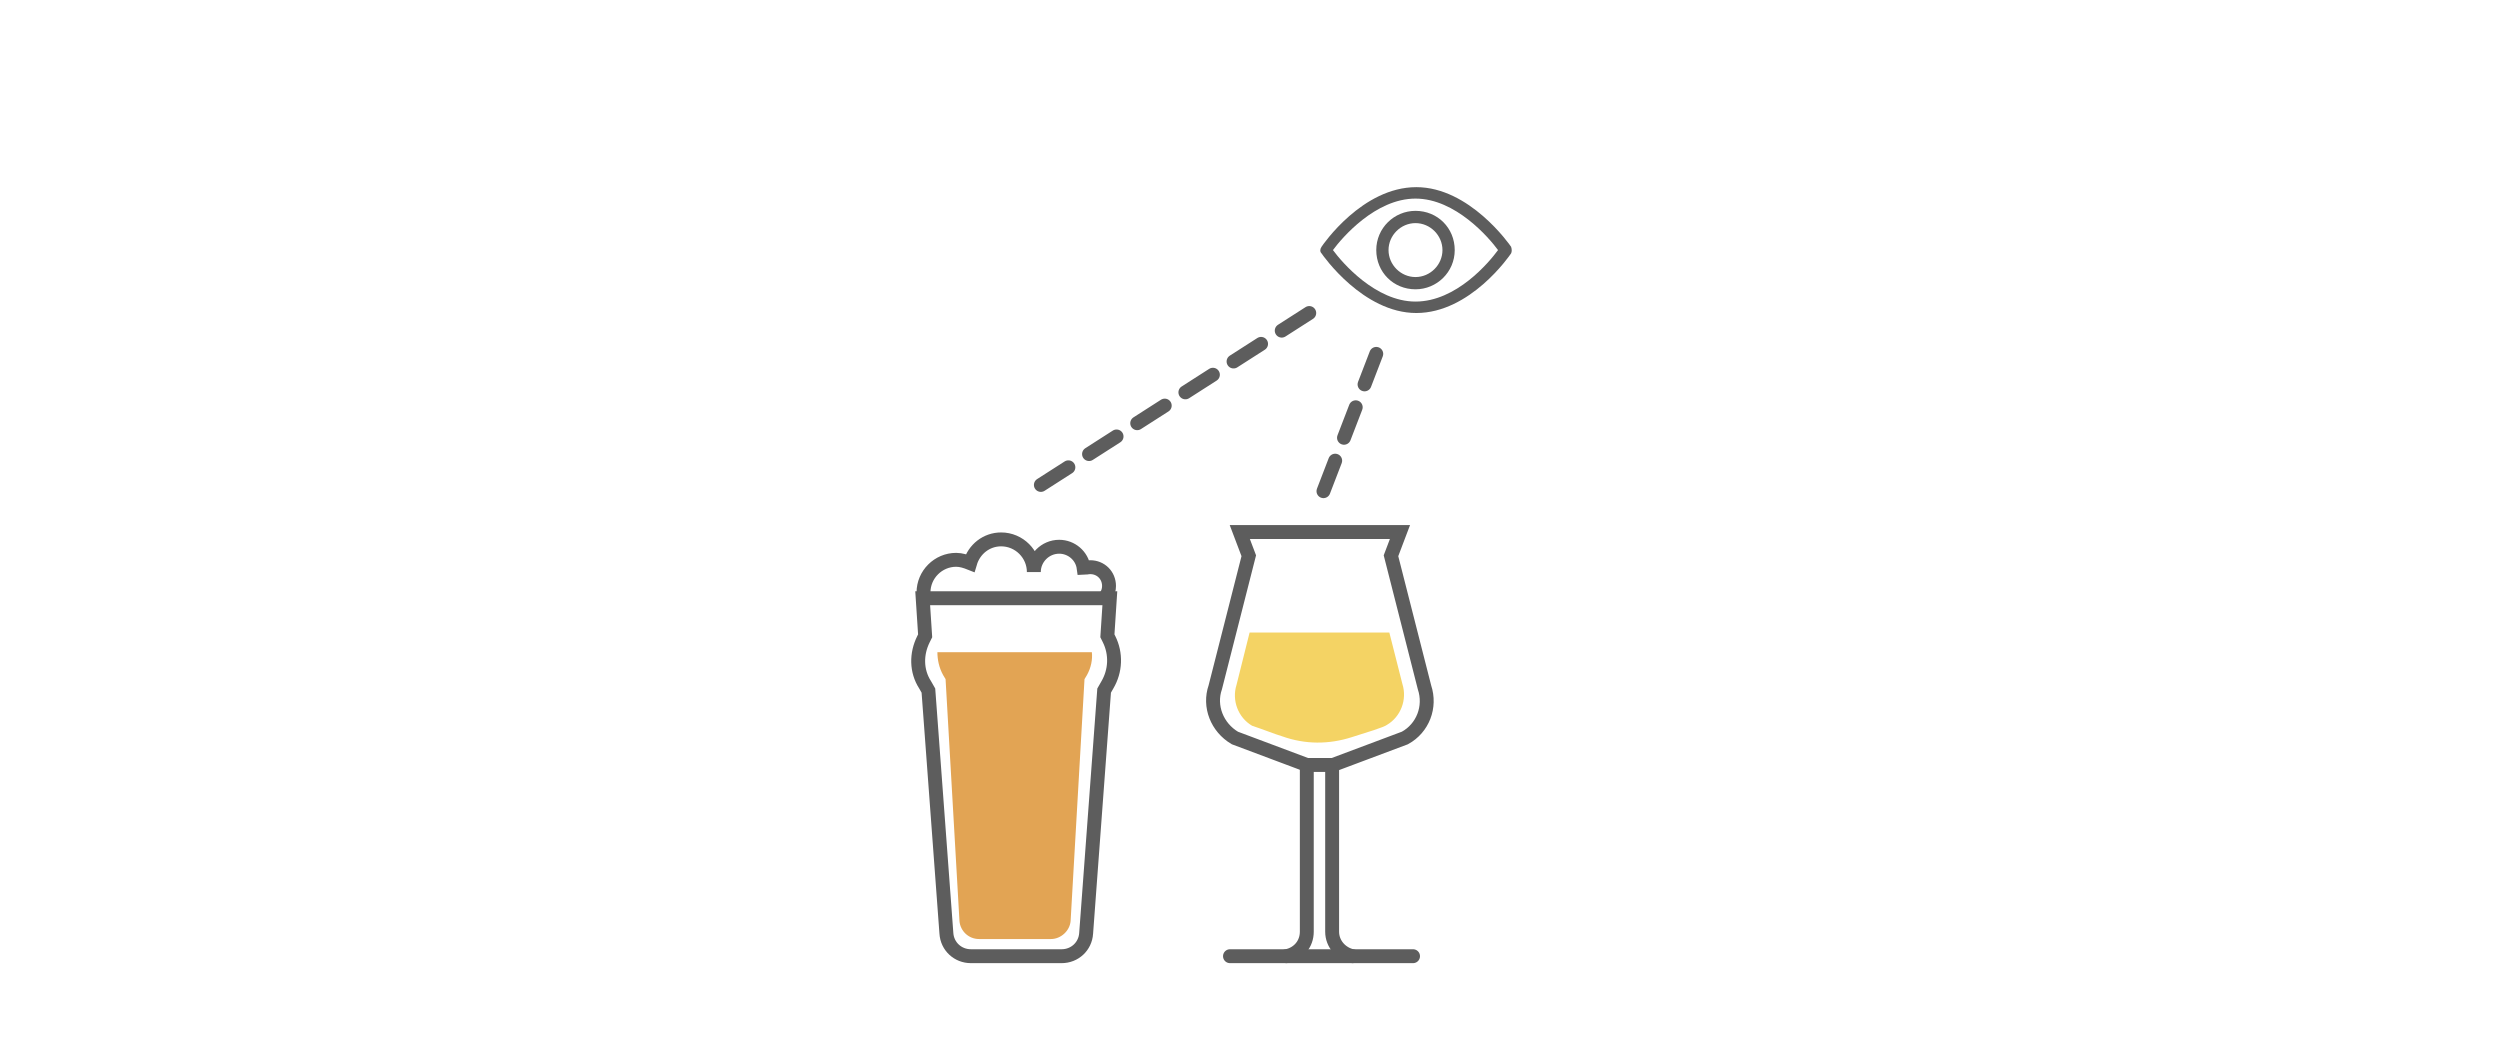 <?xml version="1.0" encoding="utf-8"?>
<!-- Generator: Adobe Illustrator 22.0.1, SVG Export Plug-In . SVG Version: 6.00 Build 0)  -->
<svg version="1.2" baseProfile="tiny" id="Capa_1" xmlns="http://www.w3.org/2000/svg" xmlns:xlink="http://www.w3.org/1999/xlink"
	 x="0px" y="0px" viewBox="0 0 305.9 129.6" xml:space="preserve">
<path fill="none" stroke="#5D5D5D" stroke-width="1.701" stroke-linecap="round" stroke-miterlimit="10" d="M165.5,117
	c-1.4-0.3-2.5-1.5-2.5-3V93.6"/>
<path fill="none" stroke="#5D5D5D" stroke-width="1.701" stroke-linecap="round" stroke-miterlimit="10" d="M159.9,93.6V114
	c0,1.5-1,2.7-2.5,3"/>
<path fill="none" stroke="#5D5D5D" stroke-width="1.701" stroke-linecap="round" stroke-miterlimit="10" d="M161.4,93.6
	c-2.3,0-1,0-1.5,0l-8.8-3.3c-2.2-1.3-3.2-3.9-2.4-6.2l4.1-16.1l-1.1-2.9h19.6l-1.1,2.9l4.1,16.1c0.8,2.4-0.2,5-2.4,6.2l-8.8,3.3
	C162.3,93.6,163.6,93.6,161.4,93.6z"/>
<line fill="none" stroke="#5D5D5D" stroke-width="1.701" stroke-linecap="round" stroke-miterlimit="10" x1="150.5" y1="117" x2="172.9" y2="117"/>
<g>
	<path fill="#5D5D5D" d="M173.2,25.8c-2.6,0-4.8,2.1-4.8,4.8s2.1,4.8,4.8,4.8c2.6,0,4.8-2.1,4.8-4.8S175.9,25.8,173.2,25.8z
		 M173.2,33.9c-1.8,0-3.3-1.5-3.3-3.3c0-1.8,1.5-3.3,3.3-3.3c1.8,0,3.3,1.5,3.3,3.3C176.5,32.4,175,33.9,173.2,33.9z"/>
	<path fill="#5D5D5D" d="M184.9,30.2c-0.2-0.3-5.1-7.3-11.6-7.3c-6.6,0-11.4,7-11.6,7.3c-0.2,0.3-0.2,0.6,0,0.8
		c0.2,0.3,5.1,7.3,11.6,7.3c6.6,0,11.4-7,11.6-7.3C185,30.8,185,30.5,184.9,30.2z M173.2,36.9c-4.9,0-9-4.8-10.1-6.3
		c1.1-1.5,5.2-6.3,10.1-6.3c4.9,0,9,4.8,10.1,6.3C182.2,32.1,178.2,36.9,173.2,36.9z"/>
</g>
<g>
	<path fill="none" stroke="#5D5D5D" stroke-width="1.701" stroke-linecap="round" stroke-miterlimit="10" d="M112.9,73.2l0.3,4.6
		l-0.2,0.4c-0.9,1.8-0.9,3.9,0.2,5.6l0.4,0.7l2.2,29.7c0.1,1.6,1.4,2.8,3,2.8h11.1c1.6,0,2.9-1.2,3-2.8l2.2-29.7l0.4-0.7
		c1-1.7,1.1-3.8,0.2-5.6l-0.2-0.4l0.3-4.6H112.9z"/>
</g>
<line fill="#FFFFFF" stroke="#5D5D5D" stroke-width="1.701" stroke-linecap="round" stroke-miterlimit="10" stroke-dasharray="4,3" x1="160.2" y1="38.3" x2="125.7" y2="60.4"/>
<path fill="none" stroke="#5D5D5D" stroke-width="1.701" stroke-linecap="round" stroke-miterlimit="10" d="M135.4,72.8
	c0.2-0.3,0.3-0.7,0.3-1.1c0-1.3-1-2.3-2.3-2.3c-0.3,0-0.7,0.1-0.8,0.1l0,0c-0.2-1.5-1.5-2.6-3-2.6c-1.7,0-3.1,1.4-3.1,3.1v0
	c0-2.2-1.8-4-4-4c-1.8,0-3.3,1.2-3.8,2.9c-0.5-0.2-1.1-0.4-1.7-0.4c-2.2,0-4,1.8-4,4"/>
<line fill="#FFFFFF" stroke="#5D5D5D" stroke-width="1.701" stroke-linecap="round" stroke-miterlimit="10" stroke-dasharray="4,3" x1="168.4" y1="43.3" x2="161.4" y2="61.5"/>
<g>
	<path fill="#E2A454" d="M115.4,82.6l0.3,0.5l1.7,29.6c0.1,1.2,1.1,2.2,2.4,2.2h8.8c1.2,0,2.3-1,2.4-2.2l1.7-29.6l0.3-0.5
		c0.5-0.9,0.7-1.9,0.6-2.8h-18.9C114.7,80.7,114.9,81.7,115.4,82.6z"/>
</g>
<g>
	<path fill="#F4D364" d="M151.3,83.8c-0.6,1.9,0.2,4,1.9,5c1.5,0.5,2.7,1,3.7,1.3c2.8,1,5.7,1,8.5,0.1c1.9-0.6,3.9-1.2,4.3-1.5
		c1.7-1,2.5-3.1,1.9-5l-1.6-6.3h-17.1L151.3,83.8z"/>
</g>
</svg>
